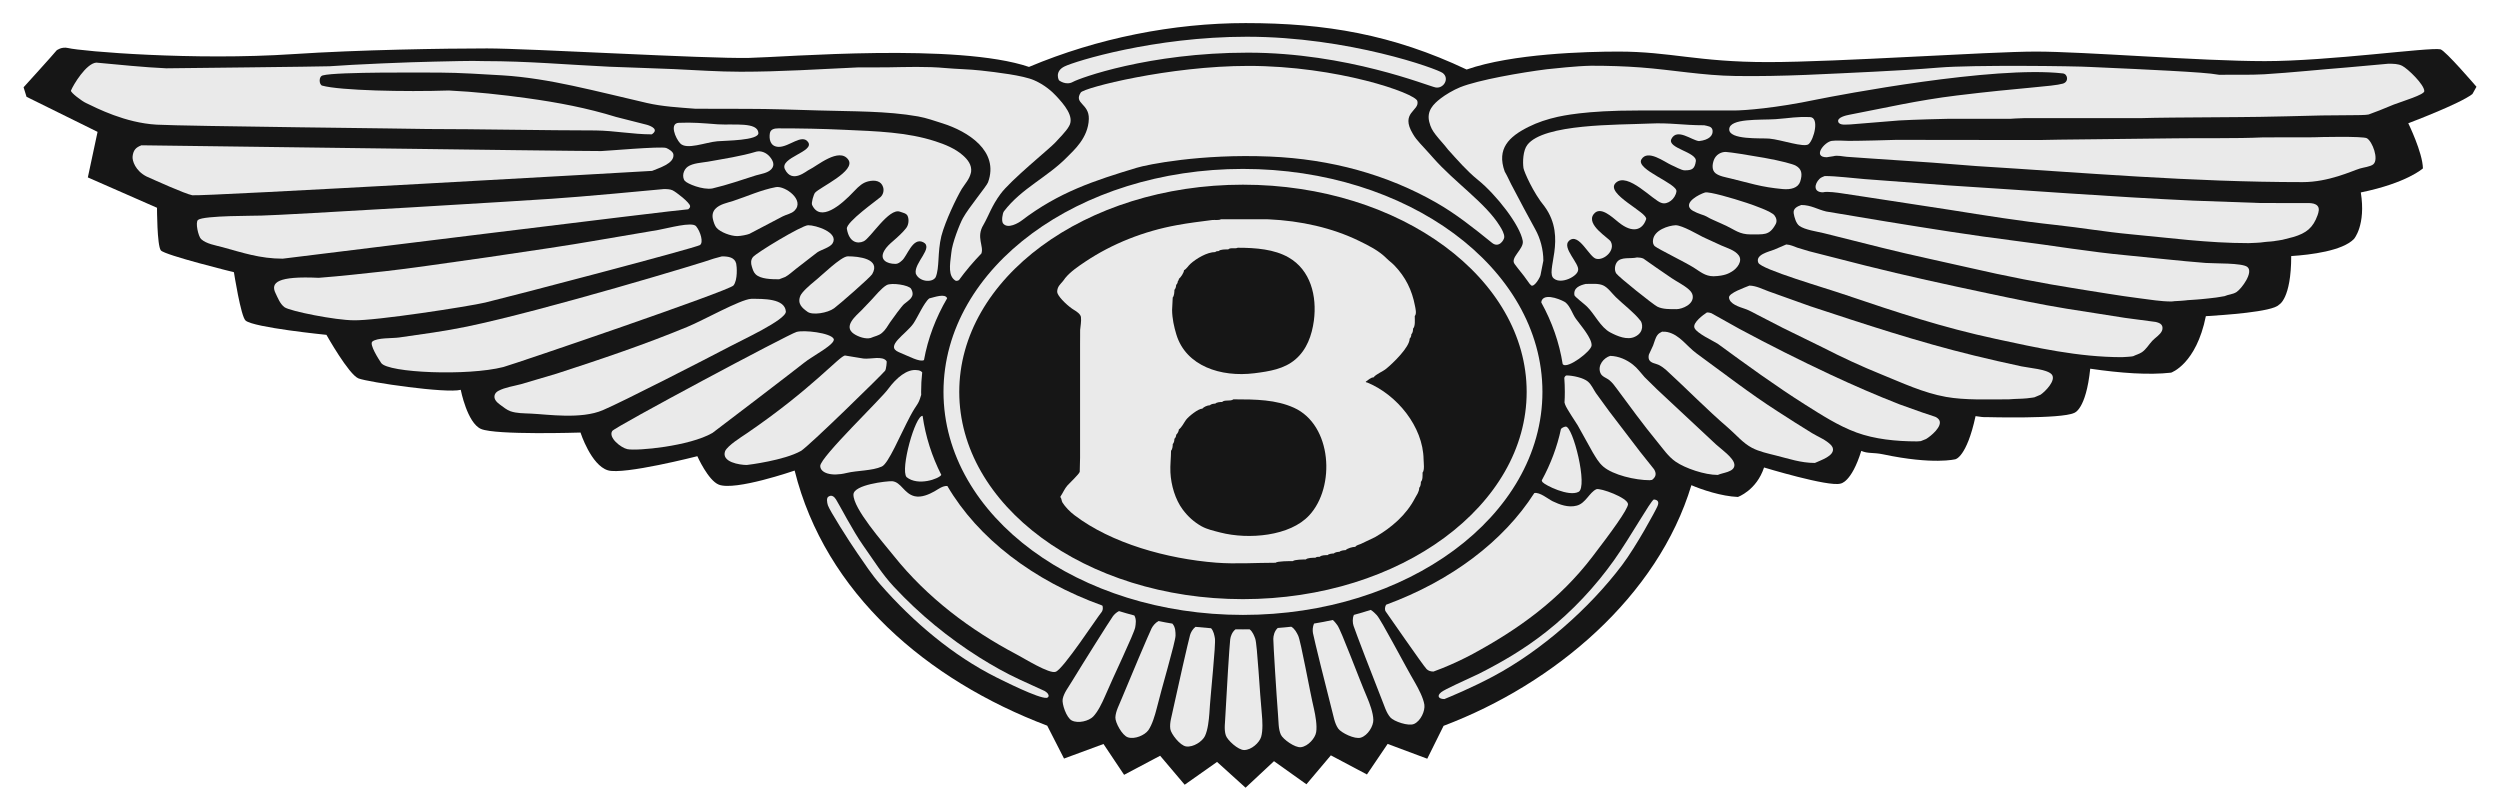 <svg width="111" height="36" viewBox="0 0 111 36" fill="none" xmlns="http://www.w3.org/2000/svg">
<path fill-rule="evenodd" clip-rule="evenodd" d="M65.118 3.087C61.835 1.532 58.848 1.025 55.305 1.025C52.093 1.025 48.735 1.689 45.687 2.971C42.514 1.896 34.915 2.535 33.254 2.571C31.352 2.613 23.483 2.15 21.625 2.15C19.767 2.15 15.925 2.209 13.026 2.402C8.614 2.698 3.626 2.279 3.024 2.133C2.732 2.063 2.516 2.235 2.516 2.235C2.386 2.402 1.047 3.875 1.047 3.875L1.178 4.298L4.332 5.855L3.9 7.877L6.971 9.225C6.971 9.225 6.971 10.906 7.142 11.117C7.315 11.331 10.386 12.086 10.386 12.086C10.386 12.086 10.692 14.052 10.904 14.233C11.264 14.545 14.494 14.867 14.494 14.867C14.494 14.867 15.487 16.634 15.918 16.802C16.351 16.971 19.81 17.477 20.457 17.308C20.457 17.308 20.744 18.779 21.356 19.045C22.01 19.327 25.774 19.205 25.774 19.205C25.774 19.205 26.242 20.655 26.991 20.882C27.692 21.093 30.962 20.255 30.962 20.255C30.962 20.255 31.44 21.33 31.915 21.518C32.64 21.807 35.282 20.893 35.282 20.893C36.641 26.346 41.167 30.203 46.497 32.22L47.243 33.68L48.995 33.033L49.91 34.402L51.51 33.555L52.6 34.842L54.037 33.829L55.303 34.974L56.565 33.796L58.005 34.822L59.09 33.537L60.692 34.387L61.611 33.03L63.37 33.687L64.095 32.227C69.036 30.359 73.611 26.471 75.098 21.542C75.56 21.743 76.437 22.035 77.162 22.065C77.162 22.065 77.988 21.774 78.324 20.756C78.324 20.756 81.191 21.628 81.715 21.472C81.715 21.472 82.197 21.447 82.641 20.019C82.934 20.15 83.177 20.08 83.614 20.173C85.847 20.645 86.82 20.39 86.82 20.39C86.82 20.39 87.319 20.307 87.715 18.476C87.913 18.505 88.056 18.529 88.206 18.52C88.206 18.52 91.52 18.612 92.094 18.333C92.094 18.333 92.617 18.204 92.806 16.37C94.172 16.569 95.402 16.657 96.397 16.546C96.397 16.546 97.511 16.172 97.94 14.038C98.692 13.992 100.909 13.849 101.184 13.531C101.184 13.531 101.73 13.286 101.73 11.369C102.597 11.314 104.007 11.137 104.515 10.611C104.515 10.611 105.053 10.005 104.82 8.544C106.868 8.126 107.578 7.476 107.578 7.476C107.564 6.77 106.927 5.472 106.927 5.472C106.927 5.472 109.218 4.611 109.775 4.175L109.955 3.852C109.955 3.852 108.568 2.233 108.353 2.189C107.86 2.089 103.428 2.714 100.563 2.714C97.695 2.714 92.528 2.29 90.401 2.29C88.272 2.29 81.626 2.757 78.5 2.757C75.373 2.757 74.16 2.29 71.859 2.29C70.428 2.29 67.143 2.379 65.118 3.087Z" fill="#161616"/>
<path d="M102.71 6.096C101.967 6.097 101.227 6.1 100.487 6.1C99.222 6.157 97.864 6.122 96.558 6.142C94.838 6.168 90.878 6.2 90.677 6.215C89.856 6.215 89.034 6.215 88.214 6.215C86.817 6.215 85.584 6.21 84.188 6.21C83.951 6.22 82.535 6.257 82.088 6.255C81.889 6.25 81.528 6.226 81.329 6.255C80.999 6.304 80.46 6.982 81.109 6.982C81.137 6.975 81.168 6.971 81.198 6.967C81.264 6.958 81.329 6.948 81.396 6.937C81.578 6.882 81.814 6.948 82 6.962C82.346 6.985 82.696 7.012 83.043 7.035C83.956 7.096 84.868 7.156 85.778 7.219C86.433 7.27 87.09 7.323 87.744 7.373C92.538 7.668 97.274 8.086 102.241 8.086C103.39 8.086 104.416 7.595 104.777 7.483C104.931 7.434 105.254 7.4 105.375 7.294C105.631 7.075 105.337 6.283 105.091 6.139C104.923 6.039 102.896 6.086 102.71 6.096Z" fill="#EAEAEA"/>
<path d="M6.282 6.451C6.031 6.543 5.921 6.666 5.888 6.936C5.861 7.133 6.014 7.587 6.506 7.836C6.857 7.992 8.19 8.598 8.534 8.669C8.851 8.735 28.922 7.592 28.954 7.587C29.226 7.466 29.962 7.268 29.898 6.85C29.88 6.731 29.687 6.612 29.579 6.57C29.352 6.486 26.88 6.706 26.695 6.707C24.991 6.707 6.743 6.451 6.282 6.451Z" fill="#EAEAEA"/>
<path d="M76.629 6.746C76.407 6.741 76.183 6.871 76.096 7.104C76.023 7.296 75.998 7.558 76.169 7.692C76.346 7.829 76.62 7.868 76.841 7.924C77.198 8.013 77.557 8.103 77.912 8.193C78.324 8.292 78.667 8.348 79.145 8.394C79.514 8.428 79.834 8.348 79.93 8.06C80.036 7.725 79.998 7.502 79.73 7.354C79.605 7.285 79.089 7.143 78.336 7.008C77.601 6.877 76.847 6.76 76.629 6.746Z" fill="#EAEAEA"/>
<path d="M33.587 6.731C32.886 6.942 32.163 7.045 31.433 7.178C31.147 7.226 30.771 7.241 30.539 7.398C30.433 7.471 30.374 7.581 30.344 7.697C30.319 7.813 30.335 7.95 30.407 8.032C30.513 8.156 31.188 8.441 31.626 8.368C32.32 8.204 32.925 7.988 33.57 7.785C33.794 7.721 34.087 7.685 34.248 7.512C34.425 7.321 34.308 7.11 34.169 6.947C34.024 6.782 33.798 6.682 33.587 6.731Z" fill="#EAEAEA"/>
<path d="M81.017 7.816C80.934 7.853 80.85 7.876 80.784 7.944C80.557 8.168 80.502 8.539 80.941 8.539C81.119 8.486 81.601 8.557 81.772 8.583C82.091 8.63 82.409 8.678 82.725 8.727C84.01 8.924 85.296 9.121 86.58 9.318C88.131 9.565 89.689 9.817 91.265 9.987C92.371 10.106 93.473 10.296 94.591 10.4C96.315 10.559 98.016 10.795 99.838 10.795C99.948 10.791 100.059 10.785 100.17 10.781C100.234 10.774 100.3 10.77 100.366 10.768C100.41 10.76 100.459 10.756 100.504 10.751C100.553 10.746 100.603 10.741 100.654 10.735C100.708 10.731 100.764 10.726 100.819 10.723C100.866 10.715 100.91 10.713 100.956 10.708C100.992 10.7 101.026 10.696 101.06 10.691C101.092 10.688 101.121 10.681 101.153 10.678C101.184 10.673 101.212 10.668 101.242 10.663C101.272 10.658 101.304 10.654 101.334 10.648C101.499 10.607 101.664 10.564 101.827 10.522C102.404 10.35 102.699 10.114 102.9 9.556C102.944 9.43 102.999 9.253 102.897 9.14C102.807 9.04 102.666 9.023 102.527 9.016C101.802 9.016 101.076 9.014 100.351 9.014C99.363 8.979 98.378 8.943 97.387 8.908C93.724 8.741 90.087 8.455 86.459 8.228C85.229 8.136 84 8.043 82.769 7.95C82.26 7.911 81.548 7.816 81.017 7.816Z" fill="#EAEAEA"/>
<path d="M34.454 8.307C33.782 8.435 33.184 8.715 32.551 8.922C32.29 9.006 31.954 9.066 31.761 9.273C31.643 9.399 31.613 9.56 31.655 9.736C31.682 9.853 31.735 10.029 31.82 10.121C31.989 10.308 32.436 10.483 32.737 10.483C32.905 10.478 33.163 10.427 33.272 10.384C33.767 10.125 34.258 9.867 34.753 9.607C34.922 9.519 35.139 9.492 35.278 9.353C35.749 8.88 34.855 8.241 34.454 8.307Z" fill="#EAEAEA"/>
<path d="M75.704 8.546C75.422 8.636 74.782 8.975 75.058 9.278C75.166 9.4 75.516 9.515 75.666 9.565C75.852 9.644 75.839 9.666 76.023 9.745C76.232 9.838 76.437 9.933 76.644 10.025C77.031 10.209 77.237 10.408 77.724 10.408C78.298 10.396 78.555 10.482 78.839 9.953C78.916 9.816 78.865 9.662 78.783 9.559C78.649 9.388 77.888 9.119 77.558 9.009C76.909 8.794 75.886 8.499 75.704 8.546Z" fill="#EAEAEA"/>
<path d="M29.47 8.395C29.017 8.439 25.703 8.75 24.497 8.825C23.852 8.876 12.584 9.558 11.602 9.572C11.42 9.586 9.038 9.561 8.791 9.765C8.663 9.871 8.805 10.499 8.928 10.614C9.157 10.829 9.576 10.893 9.877 10.974C10.751 11.213 11.538 11.485 12.553 11.485C12.62 11.48 30.237 9.293 30.557 9.293C30.603 9.249 30.648 9.218 30.64 9.148C30.626 8.992 30.01 8.516 29.857 8.447C29.743 8.397 29.611 8.395 29.47 8.395Z" fill="#EAEAEA"/>
<path d="M79.977 9.102C79.804 9.165 79.598 9.252 79.642 9.486C79.671 9.653 79.745 9.919 79.888 10.025C80.131 10.207 80.676 10.278 80.988 10.356C81.852 10.575 82.72 10.792 83.586 11.007C84.865 11.328 86.155 11.592 87.456 11.892C89.03 12.256 90.658 12.575 92.279 12.831C93.172 12.969 94.067 13.127 94.987 13.243C95.461 13.301 95.922 13.386 96.421 13.386C96.469 13.382 96.512 13.377 96.559 13.371C96.643 13.367 96.732 13.362 96.817 13.357C96.877 13.352 96.936 13.349 96.999 13.342C97.042 13.337 97.087 13.334 97.133 13.327C97.2 13.324 97.266 13.319 97.329 13.314C97.397 13.307 97.461 13.303 97.526 13.3C97.593 13.293 97.657 13.289 97.724 13.284C97.775 13.279 97.823 13.274 97.874 13.269C97.92 13.264 97.964 13.259 98.01 13.255C98.055 13.249 98.102 13.245 98.146 13.24C98.191 13.234 98.236 13.23 98.283 13.224C98.322 13.22 98.363 13.215 98.401 13.21C98.433 13.206 98.463 13.2 98.495 13.195C98.524 13.19 98.555 13.187 98.586 13.18C98.616 13.175 98.646 13.171 98.674 13.165C98.706 13.162 98.735 13.155 98.767 13.15C98.945 13.07 99.136 13.074 99.303 12.966C99.528 12.817 100.071 12.085 99.783 11.853C99.555 11.667 98.318 11.705 97.934 11.675C96.763 11.585 95.599 11.447 94.444 11.338C92.784 11.186 91.135 10.9 89.5 10.696C87.56 10.452 85.649 10.144 83.741 9.834C82.855 9.685 81.966 9.539 81.082 9.39C80.697 9.3 80.41 9.102 79.977 9.102Z" fill="#EAEAEA"/>
<path d="M29.226 10.21C28.242 10.378 27.261 10.544 26.278 10.711C24.723 10.988 18.608 11.879 17.1 12.042C16.124 12.148 15.151 12.258 14.152 12.335C12.325 12.249 12.002 12.542 12.234 13.018C12.334 13.222 12.432 13.493 12.632 13.64C12.877 13.818 14.912 14.22 15.699 14.22C16.647 14.251 20.849 13.6 21.544 13.433C22.627 13.175 30.868 11.014 31.079 10.879C31.242 10.773 31.108 10.29 30.906 10.044C30.729 9.831 29.679 10.13 29.226 10.21Z" fill="#EAEAEA"/>
<path d="M35.877 10C35.583 10.014 33.573 11.231 33.43 11.415C33.331 11.539 33.334 11.69 33.383 11.841C33.421 11.961 33.455 12.086 33.55 12.178C33.77 12.394 34.262 12.4 34.594 12.4C34.684 12.366 34.775 12.331 34.865 12.296C35.042 12.2 35.184 12.054 35.35 11.93C35.689 11.662 35.948 11.472 36.287 11.205C36.46 11.086 36.857 10.989 36.968 10.803C37.254 10.322 36.217 9.993 35.877 10Z" fill="#EAEAEA"/>
<path d="M74.398 10C74.063 10.018 73.45 10.218 73.394 10.649C73.378 10.758 73.397 10.871 73.481 10.937C73.63 11.059 74.815 11.64 75.193 11.876C75.48 12.053 75.701 12.266 76.082 12.266C76.594 12.25 76.776 12.128 76.901 12.054C77.123 11.921 77.389 11.591 77.197 11.335C77.028 11.105 76.668 11.007 76.422 10.897C76.151 10.772 75.881 10.647 75.608 10.523C75.426 10.434 74.693 10 74.398 10Z" fill="#EAEAEA"/>
<path d="M79.31 10.854C79.132 10.93 78.955 11.007 78.777 11.083C78.534 11.178 77.923 11.305 78.069 11.665C78.188 11.961 81.069 12.791 81.951 13.097C84.248 13.872 86.214 14.533 88.636 15.053C90.396 15.431 92.269 15.858 94.217 15.858C94.297 15.854 94.379 15.85 94.456 15.844C94.513 15.839 94.566 15.834 94.623 15.83C94.655 15.824 94.683 15.82 94.714 15.815C94.847 15.749 94.978 15.72 95.103 15.637C95.298 15.501 95.407 15.299 95.558 15.136C95.698 14.986 95.907 14.871 95.99 14.691C96.026 14.608 96.029 14.499 95.973 14.425C95.908 14.343 95.809 14.32 95.712 14.294C95.265 14.235 94.817 14.176 94.367 14.116C93.495 13.979 92.624 13.842 91.751 13.705C90.58 13.514 89.404 13.266 88.258 13.023C86.423 12.635 84.621 12.242 82.833 11.794C82.002 11.581 81.17 11.37 80.338 11.158C80.163 11.104 79.986 11.053 79.809 10.999C79.642 10.941 79.504 10.866 79.31 10.854Z" fill="#EAEAEA"/>
<path d="M37.642 11.381C37.343 11.381 36.469 12.249 36.147 12.503C35.993 12.628 35.615 12.95 35.537 13.131C35.389 13.485 35.617 13.675 35.855 13.845C36.072 14.004 36.739 13.903 37.035 13.687C37.252 13.529 38.641 12.316 38.724 12.174C39.127 11.482 38.11 11.381 37.642 11.381Z" fill="#EAEAEA"/>
<path d="M32.054 11.383C31.936 11.414 31.814 11.448 31.697 11.48C31.385 11.609 24.157 13.791 20.731 14.501C19.743 14.706 18.742 14.838 17.723 14.984C17.41 15.029 16.748 14.986 16.531 15.166C16.39 15.289 16.806 15.94 16.925 16.117C17.227 16.555 20.772 16.701 22.349 16.296C22.987 16.114 32.374 12.913 32.566 12.675C32.763 12.429 32.715 11.817 32.688 11.706C32.62 11.424 32.341 11.383 32.054 11.383Z" fill="#EAEAEA"/>
<path d="M72.687 11.43C72.404 11.503 71.966 11.385 71.789 11.643C71.692 11.781 71.671 12.006 71.762 12.142C71.873 12.303 73.403 13.524 73.585 13.615C73.826 13.735 74.139 13.727 74.44 13.727C74.694 13.722 75.218 13.515 75.155 13.123C75.14 13.02 75.068 12.928 74.987 12.855C74.754 12.649 74.467 12.517 74.214 12.345C73.997 12.203 73.754 12.023 73.537 11.881C73.34 11.736 73.167 11.628 72.97 11.483C72.884 11.442 72.792 11.436 72.687 11.43Z" fill="#EAEAEA"/>
<path d="M70.405 12.607C70.149 12.668 69.854 12.772 69.904 13.105C69.909 13.169 70.31 13.467 70.462 13.612C70.807 13.949 71.061 14.532 71.499 14.762C71.803 14.923 72.254 15.119 72.597 14.948C73.025 14.744 72.915 14.335 72.844 14.247C72.531 13.85 72.104 13.546 71.739 13.19C71.563 13.018 71.396 12.769 71.176 12.669C70.964 12.575 70.663 12.607 70.405 12.607Z" fill="#EAEAEA"/>
<path d="M39.367 12.659C39.135 12.79 38.848 13.151 38.665 13.343C38.529 13.484 38.397 13.625 38.264 13.763C37.994 14.031 37.429 14.492 37.91 14.821C38.11 14.957 38.442 15.068 38.661 15.005C38.838 14.926 39.004 14.911 39.158 14.783C39.31 14.659 39.413 14.475 39.515 14.317C39.636 14.14 40.04 13.587 40.142 13.501C40.35 13.322 40.657 13.186 40.453 12.823C40.362 12.658 39.586 12.537 39.367 12.659Z" fill="#EAEAEA"/>
<path d="M77.676 12.68C77.471 12.766 76.755 13.01 76.768 13.21C76.79 13.499 77.22 13.626 77.481 13.714C77.678 13.781 77.855 13.89 78.037 13.981C78.408 14.173 78.782 14.364 79.152 14.556C79.743 14.845 80.333 15.134 80.924 15.424C81.779 15.863 82.651 16.267 83.541 16.627C84.456 16.998 85.391 17.441 86.4 17.622C87.257 17.775 88.25 17.73 89.196 17.73C89.271 17.724 89.348 17.72 89.422 17.715C89.549 17.71 89.674 17.705 89.801 17.7C89.868 17.695 89.932 17.69 89.997 17.686C90.037 17.679 90.078 17.676 90.119 17.67C90.159 17.665 90.2 17.661 90.241 17.655C90.27 17.65 90.298 17.646 90.329 17.64C90.419 17.602 90.511 17.562 90.603 17.524C90.813 17.38 91.306 16.883 91.099 16.627C90.904 16.393 90.081 16.337 89.757 16.267C89.048 16.116 88.345 15.955 87.655 15.787C85.156 15.178 82.758 14.383 80.368 13.594C79.753 13.374 79.137 13.155 78.522 12.934C78.25 12.836 77.987 12.69 77.676 12.68Z" fill="#EAEAEA"/>
<path d="M33.353 13.268C32.884 13.288 31.195 14.238 30.523 14.511C28.637 15.292 26.672 15.954 24.704 16.593C24.183 16.748 23.659 16.904 23.137 17.056C22.81 17.145 22.42 17.197 22.129 17.354C22.043 17.398 21.97 17.474 21.956 17.57C21.927 17.741 22.074 17.874 22.197 17.964C22.346 18.071 22.49 18.196 22.664 18.259C22.937 18.355 23.255 18.349 23.573 18.364C24.318 18.398 25.797 18.625 26.762 18.213C27.651 17.837 31.409 15.909 32.4 15.387C32.867 15.131 34.92 14.198 34.892 13.829C34.847 13.246 33.884 13.268 33.353 13.268Z" fill="#EAEAEA"/>
<path d="M75.787 13.873C75.618 13.982 75.17 14.313 75.228 14.539C75.294 14.79 76.129 15.165 76.266 15.262C77.542 16.195 78.814 17.121 80.144 17.963C80.877 18.424 81.621 18.908 82.435 19.206C83.231 19.497 84.177 19.598 85.116 19.598C85.17 19.594 85.226 19.589 85.282 19.586C85.361 19.552 85.44 19.522 85.519 19.491C85.738 19.359 86.26 18.926 86.101 18.65C86.061 18.584 85.995 18.537 85.925 18.506C85.732 18.442 85.539 18.377 85.345 18.312C85.011 18.194 84.675 18.073 84.343 17.955C83.306 17.55 82.296 17.11 81.29 16.641C79.912 15.996 78.558 15.315 77.228 14.601C76.812 14.371 76.397 14.137 75.983 13.905C75.949 13.897 75.913 13.888 75.878 13.877C75.846 13.877 75.819 13.874 75.787 13.873Z" fill="#EAEAEA"/>
<path d="M73.794 14.727C73.716 14.765 73.644 14.804 73.589 14.879C73.491 15.011 73.458 15.191 73.397 15.341C73.336 15.477 73.274 15.61 73.211 15.743C73.192 15.818 73.19 15.908 73.222 15.975C73.302 16.13 73.512 16.134 73.653 16.205C73.773 16.265 73.883 16.344 73.986 16.437C74.917 17.291 75.793 18.192 76.735 19C77.085 19.303 77.391 19.677 77.789 19.884C78.108 20.052 78.495 20.134 78.855 20.225C79.412 20.363 79.954 20.555 80.581 20.555C80.809 20.444 81.487 20.241 81.373 19.882C81.368 19.868 81.361 19.854 81.353 19.84C81.34 19.819 81.324 19.796 81.309 19.774C81.079 19.527 80.735 19.401 80.458 19.233C79.94 18.92 79.436 18.591 78.928 18.265C77.691 17.472 76.519 16.561 75.325 15.69C74.885 15.368 74.585 14.867 74.034 14.743C74.002 14.739 73.974 14.736 73.943 14.73C73.919 14.728 73.895 14.728 73.869 14.728C73.842 14.727 73.82 14.727 73.794 14.727Z" fill="#EAEAEA"/>
<path d="M35.364 14.739C35.026 14.831 27.294 18.957 27.183 19.136C26.997 19.428 27.568 19.88 27.853 19.942C28.277 20.032 30.619 19.812 31.634 19.222C31.93 19.006 35.431 16.327 35.706 16.104C36.041 15.824 37.135 15.273 37.013 15.041C36.875 14.778 35.683 14.64 35.364 14.739Z" fill="#EAEAEA"/>
<path d="M37.527 15.786C37.313 15.759 36.081 17.247 33.146 19.248C32.894 19.418 32.321 19.774 32.196 20.027C32.013 20.521 32.85 20.645 33.158 20.645C33.228 20.639 34.82 20.44 35.559 20.023C35.898 19.829 39.197 16.6 39.3 16.458C39.346 16.394 39.38 16.066 39.366 16.038C39.192 15.78 38.644 15.958 38.335 15.919C38.099 15.886 37.761 15.82 37.527 15.786Z" fill="#EAEAEA"/>
<path d="M71.493 15.801C71.205 15.888 70.926 16.221 71.055 16.553C71.123 16.731 71.32 16.769 71.458 16.881C71.588 16.991 71.683 17.115 71.777 17.246C72.366 18.04 72.949 18.844 73.581 19.613C73.823 19.904 74.071 20.276 74.403 20.502C74.832 20.796 75.689 21.087 76.271 21.087C76.48 20.985 76.997 20.966 77.008 20.657C77.008 20.644 77.008 20.629 77.005 20.615C76.971 20.321 76.413 19.937 76.193 19.735C75.318 18.918 74.445 18.101 73.568 17.284C73.386 17.103 73.203 16.923 73.019 16.744C72.85 16.557 72.708 16.35 72.501 16.189C72.225 15.972 71.879 15.812 71.493 15.801Z" fill="#EAEAEA"/>
<path d="M36.808 22.037C36.674 22.082 36.721 22.315 36.758 22.435C36.823 22.645 37.682 24.009 38.063 24.557C38.389 25.028 38.702 25.512 39.09 25.954C40.556 27.63 42.327 29.118 44.233 30.072C44.524 30.215 46.109 31.018 46.469 30.985C46.545 30.979 46.57 30.908 46.556 30.866C46.532 30.777 46.453 30.725 46.378 30.678C46.018 30.514 45.657 30.348 45.296 30.183C44.675 29.898 44.063 29.552 43.48 29.186C42.114 28.322 40.853 27.301 39.693 26.057C39.163 25.49 38.808 24.902 38.328 24.224C37.874 23.586 37.273 22.418 37.12 22.177C37.041 22.05 36.929 21.967 36.808 22.037Z" fill="#EAEAEA"/>
<path d="M73.43 22.176C73.276 22.256 72.413 23.812 71.67 24.864C70.844 26.029 69.8 27.151 68.646 28.057C67.682 28.815 66.74 29.368 65.666 29.914C64.994 30.232 64.147 30.604 63.989 30.735C63.776 30.906 63.884 31.038 64.132 31.038C64.35 30.949 65.338 30.546 66.335 30.011C68.431 28.886 70.561 27.026 72.022 25.088C72.651 24.251 73.501 22.688 73.594 22.47C73.665 22.299 73.626 22.195 73.43 22.176Z" fill="#EAEAEA"/>
<path fill-rule="evenodd" clip-rule="evenodd" d="M47.017 3.564C47.017 3.564 46.803 3.175 47.269 2.948C47.74 2.72 51.231 1.631 55.359 1.631C59.893 1.631 63.832 3.062 64.061 3.244C64.374 3.491 64.09 3.951 63.737 3.882C63.389 3.815 59.816 2.338 55.407 2.338C50.997 2.338 47.917 3.478 47.645 3.633C47.323 3.815 47.017 3.564 47.017 3.564Z" fill="#EAEAEA"/>
<path d="M42.241 17.4C42.241 12.125 48.036 7.85 55.186 7.85C62.338 7.85 68.134 12.125 68.134 17.4C68.134 22.676 62.338 26.952 55.186 26.952C48.036 26.952 42.241 22.676 42.241 17.4Z" stroke="#EAEAEA" stroke-width="0.7" stroke-miterlimit="3.864"/>
<path d="M54.214 9.734C54.113 9.792 53.941 9.756 53.821 9.769C53.297 9.837 52.773 9.9 52.266 9.994C50.797 10.259 49.383 10.818 48.187 11.618C47.884 11.821 47.537 12.054 47.295 12.345C47.288 12.357 47.281 12.369 47.27 12.382C47.183 12.523 47.03 12.631 46.971 12.785C46.948 12.848 46.926 12.944 46.95 13.014C47.032 13.242 47.469 13.635 47.687 13.761C47.794 13.824 47.977 13.945 47.994 14.078C48.017 14.28 47.971 14.473 47.958 14.651C47.955 14.892 47.955 15.133 47.955 15.373V18.921V20.333C47.952 20.54 47.947 20.743 47.94 20.949C47.912 21.051 47.494 21.443 47.396 21.552C47.265 21.698 47.197 21.882 47.09 22.036C47.089 22.049 47.082 22.06 47.077 22.071C47.14 22.129 47.128 22.24 47.172 22.31C47.298 22.513 47.51 22.727 47.711 22.878C49.349 24.124 51.812 24.812 54.002 24.983C54.867 25.049 55.757 24.986 56.635 24.986C56.709 24.913 57.253 24.913 57.403 24.913C57.474 24.845 57.855 24.84 57.978 24.84C58.05 24.764 58.289 24.764 58.402 24.764C58.446 24.721 58.529 24.721 58.599 24.721C58.67 24.648 58.836 24.648 58.945 24.648C58.996 24.592 59.136 24.575 59.218 24.575C59.268 24.522 59.396 24.5 59.474 24.5C59.524 24.446 59.667 24.427 59.745 24.427C59.824 24.344 60.052 24.28 60.171 24.28C60.23 24.201 60.336 24.188 60.419 24.151C60.63 24.051 60.84 23.951 61.049 23.851C61.781 23.431 62.438 22.863 62.824 22.121C62.901 21.978 63.013 21.838 63.013 21.659C63.073 21.6 63.087 21.485 63.087 21.394C63.175 21.309 63.162 21.113 63.162 20.983C63.26 20.875 63.21 20.547 63.207 20.394C63.185 18.936 62.021 17.532 60.723 16.991C60.698 16.981 60.638 16.979 60.638 16.948C60.733 16.884 60.862 16.755 60.988 16.755C61.084 16.616 61.399 16.496 61.545 16.374C61.851 16.123 62.589 15.415 62.589 15.035C62.64 14.988 62.663 14.917 62.663 14.843C62.724 14.787 62.74 14.677 62.74 14.591C62.847 14.482 62.815 14.198 62.815 14.033C62.911 13.931 62.845 13.692 62.824 13.576C62.694 12.881 62.406 12.3 61.915 11.789C61.804 11.673 61.679 11.587 61.569 11.477C61.222 11.126 60.766 10.902 60.341 10.695C59.147 10.114 57.762 9.803 56.316 9.737C55.613 9.736 54.913 9.734 54.214 9.734Z" fill="#EAEAEA"/>
<path d="M54.955 11C55.773 11 56.581 11.069 57.211 11.429C58.19 11.988 58.48 13.142 58.336 14.239C58.246 14.894 58.022 15.526 57.513 15.96C57.016 16.383 56.372 16.487 55.697 16.572C54.203 16.759 52.656 16.252 52.231 14.854C52.127 14.516 52.046 14.144 52.041 13.768C52.05 13.582 52.06 13.394 52.069 13.209C52.133 13.14 52.144 12.967 52.144 12.87C52.195 12.82 52.221 12.723 52.221 12.649C52.263 12.613 52.295 12.545 52.295 12.487C52.324 12.461 52.341 12.426 52.341 12.383C52.423 12.321 52.569 12.104 52.569 12C52.687 11.935 52.753 11.808 52.849 11.72C53.108 11.484 53.592 11.192 53.958 11.192C53.994 11.152 54.053 11.148 54.109 11.148C54.188 11.066 54.411 11.074 54.533 11.074C54.624 10.977 54.843 11.06 54.955 11Z" fill="#161616"/>
<path d="M54.762 17.73C55.766 17.73 56.651 17.744 57.447 18.102C59.147 18.867 59.304 21.619 58.129 22.882C57.277 23.805 55.443 23.967 54.183 23.644C53.895 23.568 53.605 23.508 53.349 23.367C53.01 23.176 52.742 22.932 52.51 22.62C52.183 22.18 51.994 21.547 51.966 20.968C51.951 20.643 51.994 20.32 51.994 20.011C52.057 19.951 52.07 19.811 52.07 19.717C52.125 19.664 52.144 19.56 52.144 19.482C52.194 19.442 52.222 19.369 52.222 19.305C52.277 19.258 52.341 19.146 52.341 19.068C52.476 18.969 52.564 18.772 52.66 18.641C52.77 18.491 53.203 18.143 53.385 18.143C53.448 18.065 53.613 17.994 53.718 17.994C53.766 17.94 53.883 17.921 53.959 17.921C54.018 17.858 54.169 17.848 54.262 17.848C54.373 17.733 54.639 17.833 54.762 17.73Z" fill="#161616"/>
<path d="M66.802 3.848C66.994 3.793 67.181 3.835 67.309 3.97C67.431 4.099 67.396 4.318 67.24 4.403C67.113 4.471 66.944 4.477 66.802 4.514C66.437 4.606 65.183 4.784 65.114 5.208C65.077 5.453 65.409 5.736 65.535 5.823C65.709 5.97 65.409 5.694 65.582 5.841C65.834 6.057 66.396 6.434 66.093 6.822C66.018 6.916 65.897 6.96 65.771 6.947C65.173 6.888 64.357 5.732 64.287 5.541C64.201 5.304 64.236 5.061 64.374 4.865C64.841 4.213 66.084 4.087 66.802 3.848Z" fill="#161616"/>
<path d="M76.778 5.729C76.746 6.224 78.202 6.123 78.557 6.154C79.083 6.2 80.108 6.569 80.304 6.399C80.54 6.193 80.793 5.217 80.368 5.199C79.75 5.174 79.517 5.241 78.829 5.292C78.123 5.335 76.81 5.246 76.778 5.729Z" fill="#EAEAEA"/>
<path d="M33.673 5.902C33.693 6.244 32.204 6.24 31.85 6.272C31.325 6.318 30.484 6.67 30.201 6.365C29.987 6.137 29.713 5.471 30.14 5.453C30.755 5.427 31.189 5.468 31.875 5.52C32.585 5.562 33.641 5.407 33.673 5.902Z" fill="#EAEAEA"/>
<path d="M44.956 3.746C45.653 3.916 46.051 3.897 46.453 4.536C46.656 4.853 46.668 5.36 46.329 5.799C46.11 6.086 46.027 6.176 45.786 6.462C45.54 6.751 45.511 6.947 45.094 7.006C44.956 7.025 44.837 6.993 44.76 6.885C44.485 6.497 45.07 6.026 45.379 5.687C45.497 5.557 45.763 5.172 45.719 5.011C45.638 4.481 44.984 4.49 44.551 4.359C44.393 4.309 43.95 4.229 43.81 4.143C43.642 4.039 43.692 3.84 43.792 3.691C43.87 3.575 44.275 3.59 44.956 3.746Z" fill="#161616"/>
<path d="M75.668 5.562C75.817 5.6 76.007 5.603 76.037 5.782C76.07 6.004 75.897 6.215 75.435 6.264C75.113 6.232 74.464 5.673 74.212 6.166C73.995 6.583 75.356 6.748 75.295 7.161C75.246 7.507 75.117 7.563 74.803 7.563C74.661 7.57 74.326 7.371 74.212 7.33C73.899 7.189 73.159 6.616 72.88 7.075C72.604 7.529 74.484 8.145 74.434 8.5C74.385 8.835 74.039 9.1 73.778 9.012C73.416 8.927 72.26 7.605 71.735 8.124C71.251 8.603 73.184 9.443 73.088 9.734C72.924 10.225 72.484 10.37 71.87 9.874C71.55 9.615 71.046 9.132 70.758 9.51C70.403 9.976 71.425 10.564 71.514 10.72C71.739 11.113 71.224 11.567 70.884 11.492C70.569 11.451 70.104 10.293 69.664 10.691C69.326 10.994 70.152 11.716 70.066 12.005C70.031 12.273 69.331 12.626 69.006 12.377C68.559 12.088 69.613 10.584 68.578 9.166C68.077 8.563 67.67 7.628 67.642 7.463C67.602 7.175 67.624 6.68 67.813 6.433C68.538 5.486 71.827 5.55 73.232 5.486C74.173 5.442 74.703 5.562 75.668 5.562Z" fill="#EAEAEA"/>
<path d="M34.562 5.699C34.373 5.699 34.209 5.739 34.181 5.924C34.145 6.151 34.179 6.511 34.574 6.521C35.039 6.529 35.606 5.926 35.878 6.307C36.185 6.736 34.597 6.994 34.85 7.515C35.177 8.181 35.821 7.571 35.939 7.53C36.259 7.384 37.258 6.517 37.664 7.089C38.024 7.591 36.383 8.321 36.185 8.561C36.129 8.63 36.012 9.007 36.057 9.099C36.416 9.875 37.321 9.132 37.928 8.484C38.154 8.244 38.317 8.111 38.543 8.054C38.854 7.976 39.126 8.035 39.209 8.307C39.259 8.462 39.211 8.644 39.095 8.75C38.968 8.869 37.554 9.863 37.601 10.159C37.699 10.762 38.073 10.842 38.347 10.713C38.641 10.586 39.469 9.218 39.957 9.399C40.086 9.447 40.247 9.469 40.299 9.59C40.37 9.755 40.342 9.987 40.234 10.127C40.097 10.307 39.839 10.543 39.665 10.692C39.516 10.819 39.351 10.97 39.263 11.129C39.032 11.532 39.374 11.716 39.752 11.716C39.885 11.716 39.957 11.644 40.049 11.566C40.279 11.376 40.519 10.525 40.986 10.752C41.476 10.992 40.57 11.665 40.66 12.143C40.793 12.503 41.381 12.577 41.543 12.309C41.723 11.881 41.616 11.221 41.797 10.478C41.972 9.812 42.464 8.793 42.701 8.391C42.852 8.154 43.035 7.968 43.105 7.685C43.11 7.665 43.114 7.646 43.117 7.626C43.157 7.328 42.964 7.082 42.756 6.9C42.416 6.597 41.956 6.411 41.529 6.273C40.272 5.865 38.926 5.828 37.484 5.763C36.514 5.717 35.551 5.699 34.562 5.699Z" fill="#EAEAEA"/>
<path d="M68.457 13.33C68.633 12.982 69.436 13.364 69.511 13.43C69.732 13.619 69.808 13.93 69.972 14.157C70.173 14.436 70.695 15.028 70.666 15.344C70.641 15.601 69.626 16.368 69.404 16.188C69.398 16.181 69.393 16.173 69.383 16.165C69.233 15.21 68.909 14.292 68.434 13.432C68.434 13.395 68.444 13.36 68.457 13.33Z" fill="#EAEAEA"/>
<path d="M69.554 16.67C69.833 16.67 70.309 16.776 70.503 16.942C70.663 17.078 70.743 17.282 70.858 17.451L71.447 18.26L72.814 20.05L73.441 20.837C73.557 21.03 73.525 21.174 73.352 21.307L73.246 21.321C72.609 21.321 71.621 21.09 71.188 20.719C70.971 20.532 70.856 20.309 70.718 20.086L70.049 18.883C69.942 18.703 69.558 18.153 69.49 17.957C69.482 17.935 69.472 17.905 69.464 17.87C69.474 17.714 69.478 17.558 69.478 17.4C69.478 17.191 69.47 16.983 69.455 16.776C69.478 16.716 69.51 16.676 69.554 16.67Z" fill="#EAEAEA"/>
<path d="M39.434 17.27C39.8 16.776 40.276 16.369 40.721 16.435C40.823 16.439 40.898 16.476 40.946 16.532C40.913 16.818 40.898 17.108 40.898 17.4L40.901 17.535L40.89 17.565C40.764 18.003 40.718 17.902 40.415 18.474C39.954 19.341 39.45 20.581 39.153 20.714C38.72 20.909 38.061 20.885 37.584 21.001C36.903 21.169 36.419 20.997 36.419 20.688C36.422 20.291 39.161 17.672 39.434 17.27Z" fill="#EAEAEA"/>
<path d="M39.613 21.366C40.014 21.403 40.14 21.923 40.613 22.033C40.913 22.103 41.26 21.946 41.495 21.813C41.648 21.727 41.86 21.558 42.063 21.579C43.42 23.896 45.873 25.784 48.94 26.885C48.946 26.897 48.952 26.909 48.958 26.921C48.982 27.037 48.948 27.133 48.907 27.182C48.745 27.361 47.184 29.754 46.865 29.829C46.586 29.925 45.514 29.256 45.129 29.052C43.094 27.979 41.169 26.542 39.679 24.674C39.208 24.086 37.877 22.578 37.893 21.956C37.906 21.517 39.377 21.356 39.613 21.366Z" fill="#EAEAEA"/>
<path d="M70.88 21.721C71.049 21.655 72.265 22.093 72.285 22.384C72.274 22.623 71.53 23.639 70.696 24.727C69.235 26.638 67.423 27.932 65.398 29.031C64.962 29.266 64.5 29.481 64.039 29.667L63.648 29.817C63.527 29.817 63.417 29.785 63.34 29.706C63.184 29.548 61.605 27.256 61.53 27.157C61.47 27.079 61.487 26.944 61.543 26.85C64.421 25.791 66.748 24.041 68.122 21.894C68.354 21.831 68.76 22.171 68.936 22.255C69.244 22.403 69.632 22.551 70.011 22.449C70.408 22.343 70.569 21.86 70.88 21.721Z" fill="#EAEAEA"/>
<path d="M57.332 27.826C57.492 27.919 57.575 28.094 57.635 28.213C57.757 28.455 58.142 30.636 58.343 31.488C58.405 31.771 58.486 32.209 58.438 32.507C58.397 32.768 58.087 33.132 57.765 33.175C57.497 33.213 56.962 32.819 56.871 32.622C56.753 32.361 56.772 32.042 56.744 31.738C56.673 30.82 56.535 28.608 56.535 28.371C56.535 28.232 56.583 28.016 56.732 27.882C56.933 27.866 57.133 27.849 57.332 27.826Z" fill="#EAEAEA"/>
<path d="M59.177 27.527C59.263 27.601 59.327 27.692 59.378 27.758C59.547 27.983 60.336 30.119 60.693 30.949C60.81 31.222 60.971 31.652 60.976 31.96C60.983 32.232 60.737 32.654 60.42 32.751C60.154 32.837 59.543 32.534 59.416 32.348C59.247 32.106 59.209 31.781 59.123 31.476C58.885 30.561 58.339 28.351 58.296 28.112C58.275 27.999 58.277 27.832 58.343 27.686C58.626 27.64 58.902 27.586 59.177 27.527Z" fill="#EAEAEA"/>
<path d="M60.861 27.08C60.971 27.146 61.058 27.24 61.127 27.31C61.322 27.512 62.373 29.54 62.832 30.319C62.979 30.578 63.196 30.984 63.242 31.29C63.279 31.558 63.088 32.004 62.786 32.142C62.533 32.256 61.888 32.028 61.738 31.86C61.541 31.639 61.463 31.321 61.34 31.029C60.988 30.148 60.171 28.019 60.098 27.787C60.058 27.664 60.039 27.468 60.113 27.301C60.365 27.232 60.616 27.16 60.861 27.08Z" fill="#EAEAEA"/>
<path d="M55.482 27.941C55.628 28.055 55.687 28.237 55.733 28.359C55.824 28.616 55.936 30.828 56.025 31.698C56.052 31.984 56.079 32.43 55.995 32.718C55.919 32.973 55.568 33.297 55.243 33.302C54.971 33.306 54.487 32.855 54.425 32.647C54.337 32.374 54.4 32.06 54.408 31.752C54.454 30.834 54.59 28.622 54.621 28.389C54.637 28.255 54.706 28.057 54.858 27.941C54.97 27.944 55.08 27.944 55.188 27.944C55.286 27.944 55.385 27.944 55.482 27.941Z" fill="#EAEAEA"/>
<path d="M53.772 27.894C53.889 28.025 53.918 28.211 53.941 28.335C53.991 28.603 53.745 30.802 53.696 31.677C53.674 31.963 53.63 32.408 53.5 32.68C53.384 32.92 52.985 33.187 52.665 33.142C52.394 33.106 51.993 32.583 51.962 32.37C51.921 32.085 52.031 31.786 52.088 31.484C52.281 30.584 52.773 28.419 52.839 28.194C52.871 28.081 52.952 27.932 53.079 27.832C53.308 27.856 53.54 27.877 53.772 27.894Z" fill="#EAEAEA"/>
<path d="M52.053 27.688C52.198 27.846 52.192 28.073 52.194 28.22C52.194 28.492 51.56 30.616 51.354 31.468C51.282 31.749 51.159 32.178 50.983 32.426C50.826 32.641 50.387 32.837 50.08 32.738C49.821 32.656 49.515 32.076 49.523 31.859C49.533 31.573 49.695 31.296 49.808 31.008C50.157 30.154 51.026 28.107 51.132 27.895C51.188 27.79 51.292 27.653 51.44 27.574C51.639 27.618 51.846 27.654 52.053 27.688Z" fill="#EAEAEA"/>
<path d="M50.364 27.327C50.467 27.502 50.425 27.712 50.404 27.85C50.363 28.117 49.395 30.121 49.054 30.932C48.939 31.198 48.747 31.603 48.534 31.819C48.345 32.01 47.877 32.135 47.589 31.991C47.349 31.87 47.141 31.25 47.183 31.037C47.238 30.758 47.443 30.508 47.601 30.241C48.082 29.45 49.27 27.562 49.409 27.367C49.467 27.288 49.563 27.191 49.683 27.133C49.907 27.203 50.136 27.266 50.364 27.327Z" fill="#EAEAEA"/>
<path d="M41.258 13.25C41.495 13.193 41.966 13.017 42.053 13.243C41.549 14.105 41.199 15.025 41.025 15.987C40.842 16.09 40.381 15.83 39.908 15.636C39.269 15.371 40.222 14.843 40.553 14.367C40.733 14.108 41.03 13.427 41.258 13.25Z" fill="#EAEAEA"/>
<path d="M40.964 18.465C41.094 19.38 41.374 20.256 41.794 21.085C41.701 21.253 40.759 21.601 40.251 21.183C39.964 20.838 40.639 18.425 40.964 18.465Z" fill="#EAEAEA"/>
<path d="M106.036 2.83C106.267 2.83 106.472 2.83 106.654 2.921C106.905 3.046 107.647 3.762 107.639 4.05C107.634 4.203 106.708 4.485 106.292 4.639C105.982 4.775 105.284 5.047 105.165 5.084C105.087 5.111 104.532 5.116 104.44 5.114C104.314 5.118 103.45 5.126 103.087 5.126C102.941 5.131 100.308 5.199 99.413 5.199C98.418 5.199 97.441 5.221 96.45 5.221C96.228 5.221 95.096 5.239 95.029 5.246H90.781H89.861L89.498 5.26L89.271 5.274H86.536C86.328 5.274 84.945 5.313 84.328 5.348C83.476 5.417 82.221 5.52 82.166 5.524C82 5.524 81.667 5.585 81.617 5.404C81.564 5.211 81.975 5.12 82.105 5.096C83.627 4.805 85.155 4.449 86.879 4.24C89.746 3.889 91.127 3.847 91.594 3.712C91.866 3.631 91.811 3.287 91.594 3.26C88.52 2.907 81.642 4.221 80.655 4.42C78.821 4.806 77.462 4.902 77.01 4.906H72.734C70.356 4.902 69.326 5.156 69.163 5.187C68.704 5.29 68.269 5.431 67.861 5.636C66.995 6.069 66.444 6.603 66.809 7.616C66.939 7.834 67.062 8.135 67.187 8.353C67.482 8.923 67.861 9.625 68.167 10.183C68.388 10.579 68.525 11.077 68.525 11.575L68.403 12.194C68.395 12.3 68.129 12.756 67.989 12.675C67.975 12.665 67.95 12.639 67.918 12.604C67.751 12.364 67.573 12.129 67.383 11.9C67.322 11.817 67.273 11.749 67.251 11.725C67.03 11.443 67.67 11.057 67.611 10.699C67.491 9.99 66.42 8.631 65.616 7.984C65.144 7.605 64.708 7.102 64.289 6.638C64.116 6.407 63.923 6.216 63.747 5.988C63.593 5.786 63.522 5.66 63.459 5.413C63.337 4.921 63.641 4.621 63.968 4.368C64.162 4.217 64.531 3.993 64.832 3.873C65.644 3.547 67.548 3.218 68.675 3.075C69.049 3.038 69.964 2.932 70.647 2.919C71.411 2.919 72.138 2.941 72.853 2.995C74.246 3.101 75.608 3.354 77.056 3.374C79.164 3.406 81.193 3.278 83.238 3.182C84.15 3.139 85.112 3.081 86.088 3.001C87.585 2.876 92.149 2.932 92.823 2.974C93.154 2.992 96.177 3.113 97.705 3.228C98.044 3.253 98.32 3.284 98.538 3.322C99.21 3.308 99.876 3.336 100.533 3.298C101.761 3.222 102.993 3.09 104.206 2.995L106.036 2.83Z" fill="#EAEAEA"/>
<path d="M21.495 2.713C23.445 2.713 25.168 2.873 27.051 2.962C28.018 3.004 28.954 3.024 29.921 3.068C30.896 3.113 31.896 3.185 32.887 3.185C34.665 3.185 36.34 3.073 38.07 2.994L39.401 2.99C40.231 2.977 41.148 2.943 41.986 3.022C42.509 3.069 43.037 3.073 43.542 3.13C44.23 3.207 45.419 3.345 45.918 3.564C46.379 3.764 46.715 4.067 46.892 4.258C47.231 4.622 47.737 5.191 47.454 5.62C47.337 5.835 47.013 6.15 46.844 6.339C46.619 6.585 44.858 8.01 44.42 8.616C44.023 9.156 43.907 9.562 43.663 9.986C43.329 10.531 43.696 10.937 43.573 11.256C43.209 11.633 42.875 12.026 42.577 12.437C42.511 12.472 42.454 12.484 42.408 12.451C42.105 12.245 42.164 11.805 42.237 11.234C42.269 10.803 42.624 9.914 42.754 9.685C43.002 9.228 43.804 8.27 43.868 8.097C44.381 6.695 42.951 5.828 41.864 5.482C41.502 5.368 41.141 5.237 40.762 5.169C39.361 4.922 37.86 4.95 36.349 4.904C35.31 4.873 34.215 4.833 33.157 4.833L30.874 4.828C30.145 4.772 29.407 4.73 28.727 4.573C27.562 4.304 26.585 4.057 25.419 3.806C24.428 3.594 23.358 3.409 22.298 3.345C21.577 3.301 20.322 3.224 19.574 3.224C19.024 3.224 14.945 3.182 14.341 3.346C14.133 3.386 14.166 3.769 14.307 3.802C15.091 4.021 18 4.083 19.929 4.018C21.062 4.072 22.329 4.209 23.401 4.359C24.788 4.551 26.069 4.796 27.355 5.193L28.727 5.542C28.954 5.611 29.25 5.758 28.94 5.965C28.091 5.965 27.306 5.804 26.445 5.792C24.278 5.792 21.152 5.728 18.979 5.728C18.752 5.715 8.216 5.605 6.958 5.535C5.559 5.456 4.297 4.803 3.826 4.577C3.646 4.5 3.119 4.101 3.151 4.022C3.252 3.769 3.826 2.815 4.275 2.78C5.228 2.867 6.402 2.99 7.385 3.033C7.385 3.033 14.422 2.957 14.63 2.942C15.69 2.861 18.209 2.755 19.298 2.736C19.901 2.726 20.922 2.689 21.495 2.713Z" fill="#EAEAEA"/>
<path d="M69.513 18.94C69.838 18.9 70.516 21.633 70.085 21.84C69.65 22.066 68.614 21.548 68.493 21.411C68.47 21.387 68.458 21.358 68.455 21.328C68.851 20.602 69.139 19.839 69.307 19.045C69.363 18.988 69.427 18.957 69.513 18.94Z" fill="#EAEAEA"/>
<path d="M55.432 2.926C51.907 2.926 48.128 3.896 47.987 4.106C47.66 4.606 48.362 4.586 48.344 5.281C48.322 6.131 47.644 6.701 47.408 6.947C46.51 7.875 45.365 8.348 44.574 9.384C44.514 9.462 44.455 9.811 44.535 9.918C44.744 10.19 45.235 9.889 45.353 9.798C47.017 8.53 48.58 8.021 50.468 7.45C50.936 7.306 53.315 6.822 56.383 6.951C59.096 7.064 61.597 7.755 63.774 9C64.644 9.497 65.42 10.114 66.244 10.781C66.544 11.027 66.778 10.668 66.789 10.534C66.8 10.38 66.671 10.161 66.589 10.032C65.963 9.013 64.581 8.092 63.623 6.997C63.149 6.454 62.912 6.259 62.734 5.948C62.149 4.984 63.044 4.929 62.931 4.487C62.844 4.136 59.372 2.926 55.432 2.926Z" fill="#EAEAEA"/>
</svg>
